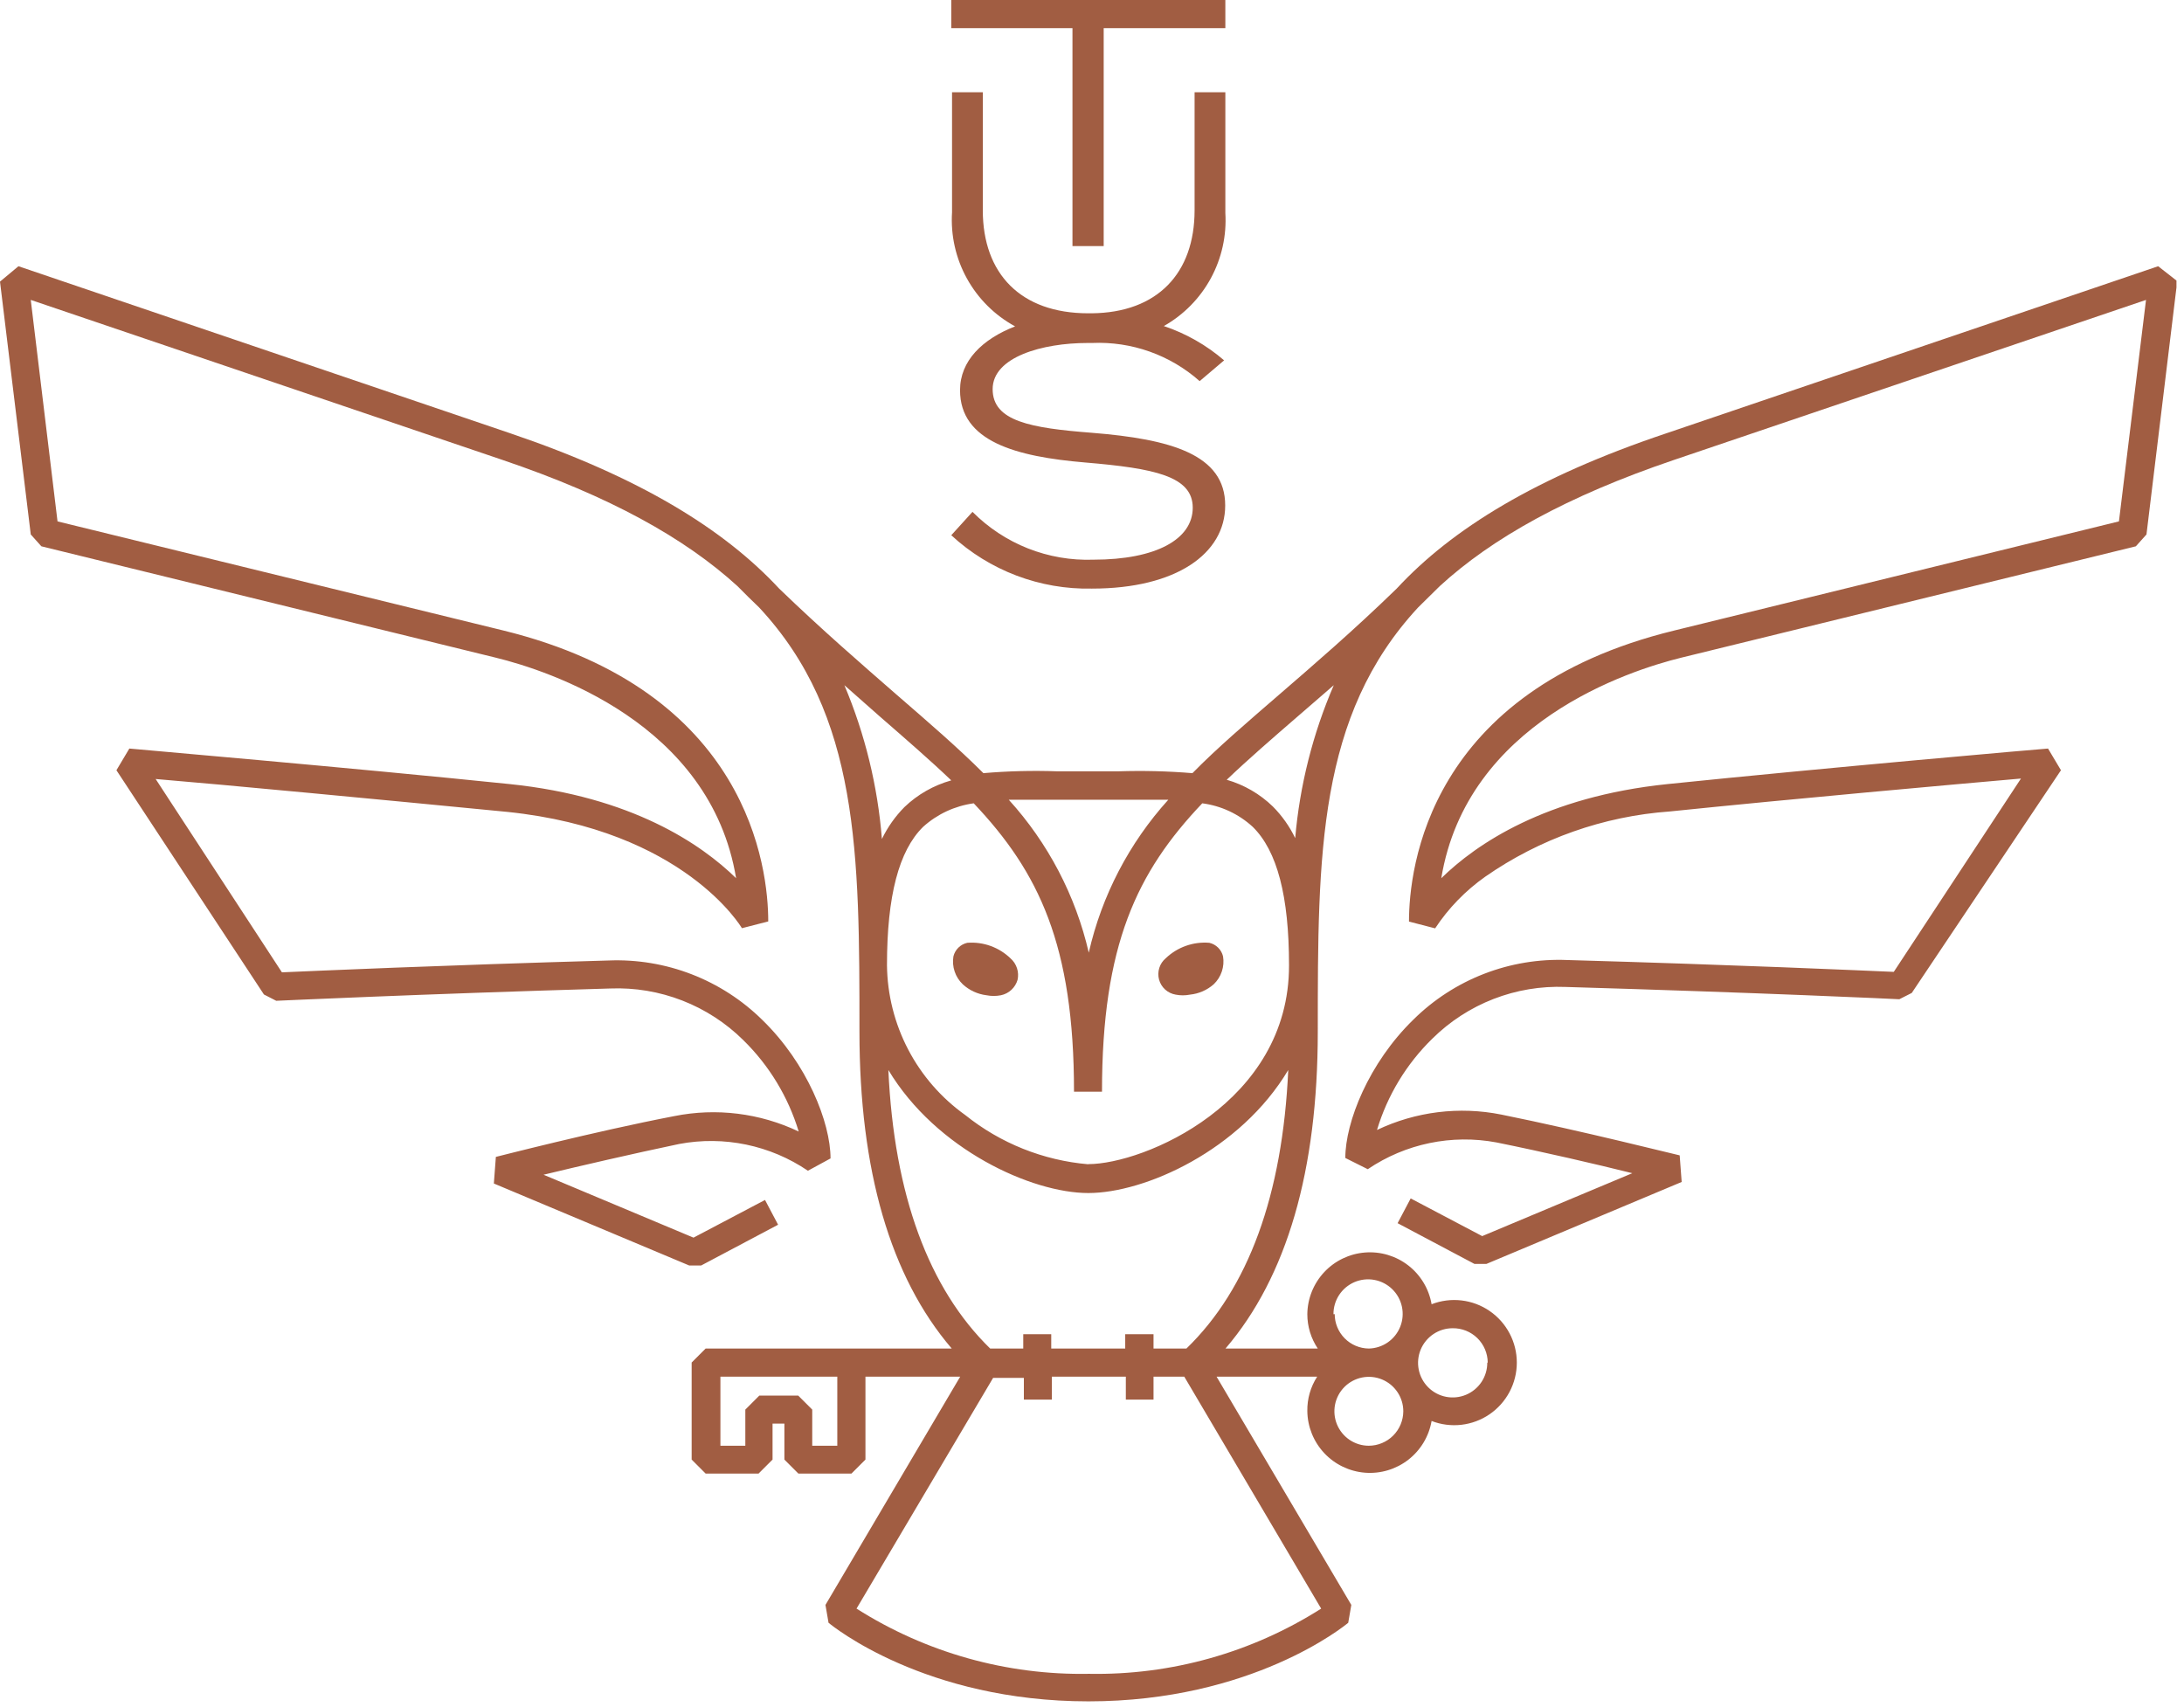 <svg width="142" height="111" viewBox="0 0 142 111" fill="none" xmlns="http://www.w3.org/2000/svg">
<g clip-path="url(#clip0_140_208)">
<path d="M140.32 17.31L108.32 28.18C99.92 31 94.43 34.36 90.81 38.27C88 41 85.45 43.19 83.15 45.18C81.06 46.99 79.15 48.62 77.53 50.27C75.934 50.138 74.331 50.098 72.73 50.15C71.44 50.15 70.07 50.15 68.73 50.15C67.132 50.093 65.533 50.133 63.94 50.27C62.29 48.62 60.4 46.99 58.31 45.18C56.02 43.18 53.47 40.98 50.66 38.27C47.04 34.37 41.54 31.01 33.2 28.18L1.2 17.31L0 18.31L2 34.75L2.69 35.52L32.23 42.76C35.66 43.6 46.19 47 47.86 57.1C45.59 54.88 41.08 51.8 33.14 50.98C22.85 49.92 8.55 48.69 8.41 48.67L7.57 50.08L17.16 64.66L17.96 65.07C18.05 65.07 27.06 64.64 39.68 64.27C41.275 64.207 42.866 64.473 44.354 65.051C45.842 65.629 47.196 66.507 48.33 67.63C50.01 69.276 51.248 71.319 51.93 73.57C49.409 72.37 46.567 72.019 43.83 72.57C38.63 73.57 32.31 75.21 32.24 75.22L32.11 76.95L44.81 82.28H45.59L50.59 79.63L49.74 78.02L45.09 80.47L35.34 76.38C37.66 75.82 41.11 75.02 44.16 74.38C47.07 73.832 50.079 74.457 52.53 76.12L54 75.32C54 72.99 52.48 69.15 49.57 66.32C48.257 65.025 46.692 64.013 44.972 63.347C43.252 62.681 41.413 62.376 39.57 62.45C28.65 62.76 20.43 63.13 18.33 63.22L10.12 50.65C14.35 51 24.89 52 33 52.79C44.48 53.98 48.2 60.29 48.24 60.35L49.95 59.91C49.95 56.46 48.7 44.91 32.71 40.99L3.74 33.9L2 19.5L32.66 29.9C39.66 32.27 44.53 34.99 47.95 38.11C48.42 38.59 48.89 39.05 49.36 39.5C55.88 46.5 55.88 55.5 55.88 67.08C55.88 76.08 57.88 83.01 61.88 87.68H45.88L44.97 88.59V94.9L45.88 95.81H49.32L50.23 94.9V92.56H51V94.9L51.91 95.81H55.36L56.27 94.9V89.51H62.43L53.67 104.35L53.87 105.51C54.12 105.72 60.14 110.62 70.77 110.62C81.4 110.62 87.41 105.72 87.66 105.51L87.86 104.35L79.1 89.51H85.64C85.209 90.177 84.986 90.956 85 91.75C85.013 92.764 85.405 93.737 86.099 94.478C86.792 95.218 87.737 95.673 88.748 95.753C89.76 95.833 90.764 95.533 91.566 94.911C92.367 94.288 92.907 93.39 93.08 92.39C93.697 92.629 94.362 92.714 95.019 92.638C95.676 92.562 96.305 92.327 96.851 91.953C97.396 91.579 97.843 91.078 98.151 90.493C98.46 89.908 98.621 89.256 98.621 88.595C98.621 87.934 98.46 87.282 98.151 86.697C97.843 86.112 97.396 85.611 96.851 85.237C96.305 84.863 95.676 84.628 95.019 84.552C94.362 84.476 93.697 84.561 93.08 84.8C92.907 83.8 92.367 82.901 91.566 82.279C90.764 81.657 89.76 81.357 88.748 81.437C87.737 81.517 86.792 81.972 86.099 82.712C85.405 83.453 85.013 84.426 85 85.44C84.998 86.238 85.235 87.018 85.68 87.68H79.68C83.68 83.01 85.68 76.09 85.68 67.08C85.68 55.52 85.68 46.54 92.2 39.5L93.61 38.11C97 35 101.86 32.27 108.85 29.9L139.53 19.5L137.77 33.9L108.84 41C92.84 44.91 91.61 56.47 91.61 59.92L93.31 60.36C94.178 59.047 95.283 57.907 96.57 57C100.116 54.532 104.261 53.068 108.57 52.76C116.63 51.93 127.17 50.99 131.4 50.62L123.13 63.19C121.04 63.1 112.82 62.73 101.9 62.42C100.057 62.344 98.218 62.649 96.497 63.315C94.777 63.98 93.212 64.993 91.9 66.29C88.99 69.12 87.47 72.96 87.47 75.29L88.93 76.02C91.382 74.359 94.39 73.734 97.3 74.28C100.36 74.9 103.81 75.7 106.13 76.28L96.37 80.37L91.72 77.92L90.87 79.53L95.87 82.18H96.64L109.34 76.85L109.21 75.12C109.15 75.12 102.82 73.52 97.62 72.47C94.886 71.92 92.048 72.271 89.53 73.47C90.208 71.217 91.446 69.173 93.13 67.53C94.265 66.408 95.618 65.53 97.106 64.952C98.594 64.374 100.185 64.108 101.78 64.17C114.4 64.54 123.4 64.96 123.49 64.97L124.3 64.56L134 50.08L133.16 48.67C133.01 48.67 118.71 49.92 108.42 50.98C100.48 51.8 95.98 54.88 93.71 57.1C95.38 46.98 105.91 43.6 109.32 42.76L138.87 35.52L139.56 34.75L141.56 18.28L140.32 17.31ZM54.44 94H52.81V91.65L51.9 90.74H49.37L48.46 91.65V94H46.84V89.51H54.44V94ZM70.76 75.7C67.835 75.45 65.05 74.337 62.76 72.5C61.205 71.392 59.933 69.932 59.049 68.24C58.164 66.547 57.692 64.67 57.67 62.76C57.67 58.26 58.44 55.31 60.02 53.76C60.938 52.931 62.084 52.398 63.31 52.23C67.55 56.71 69.83 61.44 69.83 70.98H71.65C71.65 61.43 73.92 56.7 78.17 52.23C79.395 52.39 80.54 52.925 81.45 53.76C83.04 55.32 83.81 58.27 83.81 62.76C83.83 71.71 74.36 75.69 70.76 75.69V75.7ZM67 52H68.79C70.1 52 71.49 52 72.79 52C73.9 52 74.96 52 75.96 52C73.413 54.815 71.633 58.238 70.79 61.94C69.936 58.236 68.146 54.813 65.59 52C66 52 66.49 52 67 52ZM57.21 46.59C58.92 48.08 60.47 49.42 61.85 50.74C60.705 51.059 59.657 51.657 58.8 52.48C58.203 53.085 57.71 53.785 57.34 54.55C57.066 51.108 56.242 47.732 54.9 44.55L57.21 46.59ZM85.9 104.59C81.392 107.454 76.14 108.929 70.8 108.83C65.457 108.928 60.202 107.453 55.69 104.59L64.57 89.59H66.57V91H68.39V89.51H73.2V91H75V89.51H77L85.9 104.59ZM89 94C88.557 94 88.124 93.869 87.755 93.623C87.387 93.376 87.1 93.026 86.93 92.617C86.761 92.208 86.717 91.757 86.803 91.323C86.889 90.888 87.103 90.489 87.416 90.176C87.729 89.863 88.129 89.65 88.563 89.563C88.998 89.477 89.448 89.521 89.857 89.691C90.266 89.86 90.616 90.147 90.862 90.516C91.109 90.884 91.24 91.317 91.24 91.76C91.237 92.353 91.001 92.921 90.581 93.341C90.162 93.76 89.593 93.997 89 94V94ZM96.7 88.6C96.702 89.045 96.572 89.481 96.326 89.853C96.08 90.224 95.729 90.514 95.318 90.686C94.907 90.858 94.454 90.904 94.017 90.818C93.58 90.732 93.178 90.519 92.863 90.204C92.547 89.89 92.332 89.489 92.244 89.053C92.156 88.616 92.2 88.163 92.37 87.751C92.54 87.34 92.829 86.988 93.199 86.74C93.569 86.492 94.005 86.36 94.45 86.36C94.746 86.356 95.04 86.411 95.316 86.521C95.591 86.631 95.841 86.794 96.053 87.001C96.265 87.209 96.434 87.456 96.55 87.728C96.666 88.001 96.727 88.294 96.73 88.59L96.7 88.6ZM86.7 85.45C86.696 85.006 86.824 84.571 87.066 84.2C87.309 83.829 87.656 83.537 88.064 83.362C88.472 83.188 88.922 83.137 89.359 83.218C89.795 83.299 90.198 83.506 90.516 83.815C90.835 84.124 91.055 84.52 91.149 84.954C91.243 85.387 91.207 85.839 91.044 86.252C90.882 86.665 90.602 87.021 90.238 87.275C89.874 87.529 89.444 87.67 89 87.68C88.409 87.675 87.845 87.436 87.429 87.017C87.013 86.597 86.78 86.031 86.78 85.44L86.7 85.45ZM75 87.68V86.75H73.16V87.68H68.35V86.75H66.53V87.68H64.38C60.38 83.78 58.13 77.68 57.76 69.57C60.87 74.75 67.08 77.57 70.76 77.57C74.44 77.57 80.64 74.8 83.76 69.57C83.39 77.69 81.17 83.78 77.14 87.68H75ZM84.22 54.51C83.853 53.743 83.36 53.043 82.76 52.44C81.918 51.622 80.888 51.024 79.76 50.7C81.14 49.38 82.69 48.04 84.41 46.55L86.72 44.55C85.354 47.714 84.506 51.077 84.21 54.51H84.22Z" fill="#A15D42"/>
<path d="M62.89 61.3C62.673 61.349 62.474 61.457 62.315 61.612C62.156 61.768 62.044 61.964 61.99 62.18C61.935 62.51 61.962 62.849 62.069 63.166C62.175 63.483 62.358 63.769 62.6 64C63.027 64.391 63.565 64.639 64.14 64.71C64.45 64.771 64.77 64.771 65.08 64.71C65.334 64.657 65.568 64.536 65.758 64.36C65.949 64.183 66.088 63.959 66.16 63.71C66.216 63.459 66.204 63.198 66.124 62.954C66.045 62.709 65.902 62.49 65.71 62.32C65.339 61.959 64.896 61.682 64.41 61.506C63.924 61.33 63.406 61.26 62.89 61.3V61.3Z" fill="#A15D42"/>
<path d="M79.52 62.18C79.468 61.965 79.357 61.769 79.2 61.614C79.043 61.458 78.846 61.35 78.63 61.3C78.114 61.257 77.596 61.324 77.108 61.497C76.62 61.669 76.174 61.943 75.8 62.3C75.601 62.465 75.454 62.684 75.376 62.931C75.298 63.177 75.292 63.441 75.359 63.691C75.427 63.94 75.564 64.165 75.756 64.339C75.948 64.512 76.185 64.627 76.44 64.67C76.747 64.731 77.063 64.731 77.37 64.67C77.941 64.612 78.479 64.378 78.91 64C79.153 63.77 79.335 63.483 79.441 63.166C79.547 62.849 79.575 62.51 79.52 62.18V62.18Z" fill="#A15D42"/>
<path d="M69.73 16H71.76V1.83H79.67V0H61.85V1.83H69.73V16Z" fill="#A15D42"/>
<path d="M71 28.14C67 27.83 64.54 27.39 64.54 25.3C64.54 23.21 67.78 22.3 70.71 22.3H71C73.567 22.186 76.077 23.075 78 24.78L79.59 23.43C78.44 22.439 77.109 21.682 75.67 21.2C76.96 20.471 78.019 19.395 78.726 18.094C79.433 16.792 79.76 15.318 79.67 13.84V6H77.67V13.67C77.67 17.76 75.26 20.33 70.98 20.37H70.75C66.37 20.37 63.9 17.8 63.9 13.67V6H61.9V13.8C61.805 15.299 62.141 16.794 62.867 18.108C63.594 19.423 64.68 20.503 66 21.22C63.87 22.05 62.42 23.46 62.42 25.37C62.42 28.7 66.04 29.69 70.55 30.07C75.06 30.45 77.55 30.96 77.55 33.01C77.55 35.06 75.17 36.39 71.09 36.39C69.636 36.441 68.188 36.192 66.835 35.657C65.482 35.121 64.255 34.312 63.23 33.28L61.85 34.8C64.335 37.098 67.616 38.342 71 38.27C76.5 38.27 79.66 35.98 79.66 32.87C79.67 29.54 76.1 28.55 71 28.14Z" fill="#A15D42"/>
</g>
<defs>
<clipPath id="clip0_140_208">
<rect width="141.51" height="110.62" fill="white"/>
</clipPath>
</defs>
</svg>